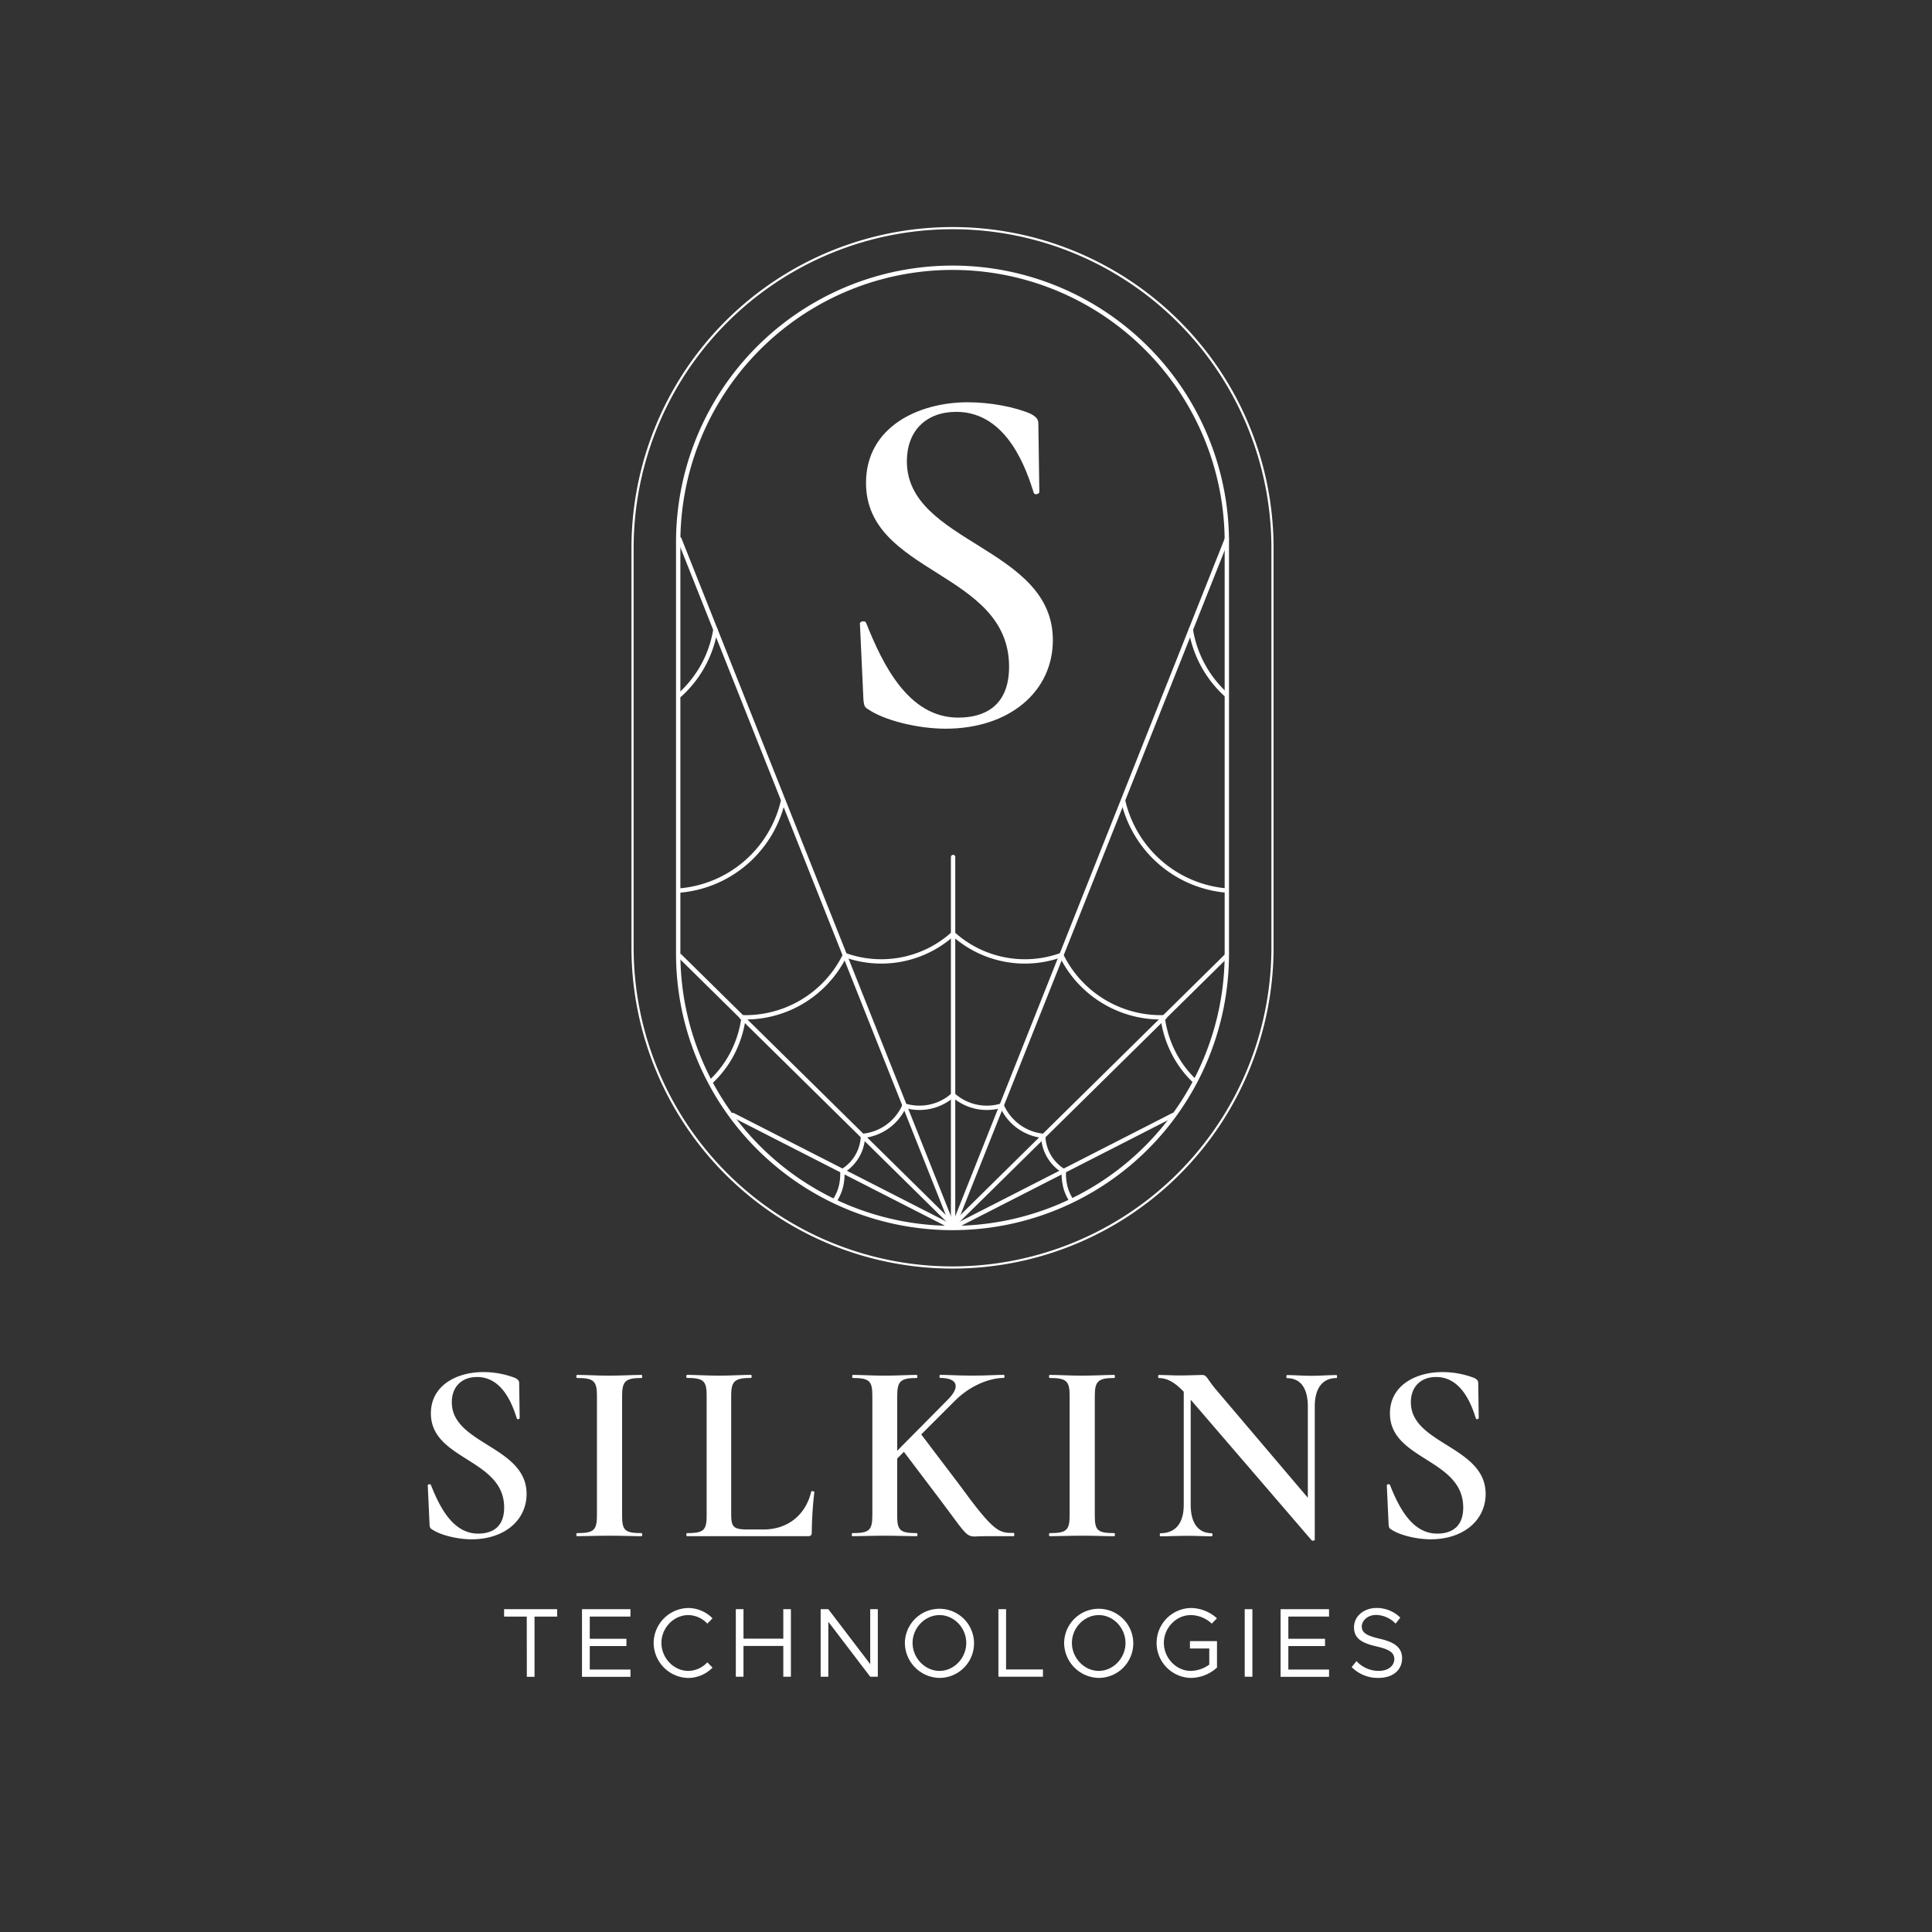 <?xml version="1.0" encoding="UTF-8"?> <svg xmlns="http://www.w3.org/2000/svg" viewBox="0 0 889.17 889.17"><rect x="0" y="0" width="889.17" height="889.17" fill="#333333" stroke="none"/> <defs> <style>.cls-1,.cls-4,.cls-5,.cls-6,.cls-7{fill:none;}.cls-2{isolation:isolate;}.cls-3{fill:#fff;}.cls-4,.cls-5,.cls-6,.cls-7{stroke:#fff;}.cls-4,.cls-5,.cls-6{stroke-miterlimit:10;}.cls-5,.cls-6,.cls-7{stroke-width:2px;}.cls-6,.cls-7{stroke-linecap:round;}.cls-7{stroke-linejoin:round;}</style> </defs> <g id="Слой_2" data-name="Слой 2"> <g id="Слой_1-2" data-name="Слой 1"> <rect class="cls-1" width="889.17" height="889.17"></rect> <g id="_Слой_2-2" data-name=" Слой 2-2"> <g class="cls-2"> <g class="cls-2"> <path class="cls-3" d="M484.56,294.57c0,23.88-20.17,40.8-49.38,40.8-13,0-28.51-3.94-35.7-9-1.39-.69-1.86-1.62-2.09-4.17l-1.62-35c-.23-1.39,2.32-1.62,2.78-.69C406.2,305.7,418,330.27,441,330.27c11.82,0,23.41-5.1,23.41-23.41,0-44.05-65.84-42.43-65.84-84.62,0-25.74,24.11-37.1,46.83-37.1,10.2,0,21.56,2.09,29,5.33,2.55,1.39,3.48,2.55,3.48,4.41l.46,31.53c0,.93-2.08,1.62-2.55.46-3-9.27-11.59-37.32-35.7-37.32-13.91,0-22.72,8.81-22.72,22.72C417.33,250.06,484.56,251.68,484.56,294.57Z"></path> </g> </g> <path class="cls-4" d="M438.38,105A147.26,147.26,0,0,0,291.12,252.3V436.08a147.26,147.26,0,1,0,294.52,0V252.3A147.25,147.25,0,0,0,438.38,105Z"></path> <path class="cls-5" d="M438.38,123.23A126.24,126.24,0,0,0,312.13,249.48V438.91a126.25,126.25,0,0,0,252.5,0V249.48A126.25,126.25,0,0,0,438.38,123.23Z"></path> <line class="cls-6" x1="438.64" y1="394.41" x2="438.64" y2="564.91"></line> <path class="cls-7" d="M438.67,564.91,540,513.15"></path> <path class="cls-7" d="M564.61,248.12,438.67,564.91"></path> <path class="cls-7" d="M438.67,563.88,564.38,440"></path> <path class="cls-5" d="M564.63,409.86a53.53,53.53,0,0,1-47.75-41.41"></path> <path class="cls-6" d="M548.05,289.76a51.35,51.35,0,0,0,4.87,15,51.92,51.92,0,0,0,11.5,15.06"></path> <path class="cls-7" d="M488.27,439.6a49.29,49.29,0,0,1-49.62-9.83"></path> <path class="cls-7" d="M488.78,440.28A50.92,50.92,0,0,0,536,468.17"></path> <path class="cls-7" d="M535.2,469a49.48,49.48,0,0,0,7.38,19.8,48.53,48.53,0,0,0,7.11,8.61"></path> <path class="cls-7" d="M438.64,503.91a23.21,23.21,0,0,0,22.39,4.9"></path> <path class="cls-7" d="M479.87,522.73a23.38,23.38,0,0,1-18.66-13.54"></path> <path class="cls-7" d="M489.29,538.81a19.58,19.58,0,0,1-9.16-15.69"></path> <path class="cls-7" d="M489.64,538.86a24.39,24.39,0,0,0,1,8.55,24.07,24.07,0,0,0,2.38,5h0"></path> <path class="cls-7" d="M438.64,564.91,337.27,513.15"></path> <path class="cls-7" d="M312.7,248.12,438.64,564.91"></path> <path class="cls-7" d="M438.64,563.88,312.93,440"></path> <path class="cls-5" d="M312.67,409.86a53.53,53.53,0,0,0,47.75-41.41"></path> <path class="cls-6" d="M329.25,289.76a51.35,51.35,0,0,1-4.87,15,51.92,51.92,0,0,1-11.5,15.06"></path> <path class="cls-7" d="M389,439.6a49.29,49.29,0,0,0,49.62-9.83"></path> <path class="cls-7" d="M388.52,440.28a50.92,50.92,0,0,1-47.23,27.89"></path> <path class="cls-7" d="M342.11,469a49.48,49.48,0,0,1-7.38,19.8,48.53,48.53,0,0,1-7.11,8.61"></path> <path class="cls-7" d="M438.67,503.91a23.21,23.21,0,0,1-22.39,4.9"></path> <path class="cls-7" d="M397.43,522.73a23.38,23.38,0,0,0,18.66-13.54"></path> <path class="cls-7" d="M388,538.81a19.58,19.58,0,0,0,9.16-15.69"></path> <path class="cls-7" d="M387.66,538.86a24.39,24.39,0,0,1-1,8.55,24.07,24.07,0,0,1-2.38,5h0"></path> <g class="cls-2"> <g class="cls-2"> <path class="cls-3" d="M242.43,744H232V740.6h24.43V744H246v27.73h-3.53Z"></path> <path class="cls-3" d="M271.43,744v10.22H288.3v3.35H271.43v10.81h18.73v3.35H267.85V740.6h22.31V744Z"></path> <path class="cls-3" d="M300.83,756.12a16.22,16.22,0,0,1,15.93-16.06,15.69,15.69,0,0,1,11.17,4.75l-2.4,2.44a12.1,12.1,0,0,0-8.77-3.93c-6.7,0-12.35,5.88-12.35,12.8S310.06,769,316.76,769a12.11,12.11,0,0,0,8.77-3.94l2.4,2.44a15.86,15.86,0,0,1-11.17,4.76A16.26,16.26,0,0,1,300.83,756.12Z"></path> <path class="cls-3" d="M364,740.6v31.08H360.5V757.52H342.18v14.16h-3.53V740.6h3.53v13.57H360.5V740.6Z"></path> <path class="cls-3" d="M377.69,740.6h3.53l19.28,25.29V740.6H404v31.08H400.5l-19.28-25.29v25.29h-3.53Z"></path> <path class="cls-3" d="M416.46,756.12a15.91,15.91,0,1,1,15.93,16.11A16.22,16.22,0,0,1,416.46,756.12Zm28.24,0c0-6.92-5.61-12.8-12.31-12.8S420,749.2,420,756.12,425.69,769,432.39,769,444.7,763.09,444.7,756.12Z"></path> <path class="cls-3" d="M480,768.33v3.35h-20.5V740.6h3.53v27.73Z"></path> <path class="cls-3" d="M489.75,756.12a15.91,15.91,0,1,1,15.93,16.11A16.22,16.22,0,0,1,489.75,756.12Zm28.23,0c0-6.92-5.61-12.8-12.3-12.8s-12.35,5.88-12.35,12.8S499,769,505.68,769,518,763.09,518,756.12Z"></path> <path class="cls-3" d="M547.66,755.3H560.1v12.17A18.08,18.08,0,0,1,548,772.23a16.09,16.09,0,0,1,0-32.17,17.88,17.88,0,0,1,12.08,4.75l-2.4,2.44a14.21,14.21,0,0,0-9.68-3.93c-6.69,0-12.35,5.88-12.35,12.8S541.33,769,548,769a14.89,14.89,0,0,0,8.55-2.9v-7.42h-8.91Z"></path> <path class="cls-3" d="M572.86,740.6h3.53v31.08h-3.53Z"></path> <path class="cls-3" d="M592.94,744v10.22h16.88v3.35H592.94v10.81h18.73v3.35h-22.3V740.6h22.3V744Z"></path> <path class="cls-3" d="M622.08,767.25l2.22-2.76A13.88,13.88,0,0,0,634.47,769c4.8,0,7.24-2.63,7.24-5.43,0-3.3-2.94-4.62-8.37-5.88-6.24-1.45-10.18-3.4-10.18-8.78,0-5,4.44-8.87,10.41-8.87a15.46,15.46,0,0,1,10.9,4.44l-2.17,2.76a12.91,12.91,0,0,0-8.91-4c-3.85,0-6.65,2.53-6.65,5.38,0,3.21,3.07,4.34,8.37,5.61,5.92,1.4,10.18,3.53,10.18,9,0,4.93-3.71,9-10.95,9A16.86,16.86,0,0,1,622.08,767.25Z"></path> </g> </g> <g class="cls-2"> <g class="cls-2"> <path class="cls-3" d="M242.35,687.54c0,12.23-10.33,20.9-25.29,20.9-6.65,0-14.61-2-18.29-4.63-.71-.36-1-.83-1.07-2.14l-.83-17.93c-.12-.71,1.19-.83,1.43-.36,3.91,9.86,10,22.44,21.73,22.44,6.05,0,12-2.61,12-12,0-22.56-33.72-21.73-33.72-43.34,0-13.18,12.35-19,24-19a40.42,40.42,0,0,1,14.85,2.73c1.3.72,1.78,1.31,1.78,2.26l.23,16.15c0,.47-1.06.83-1.3.23-1.55-4.74-5.94-19.11-18.29-19.11-7.12,0-11.64,4.51-11.64,11.63C207.91,664.74,242.35,665.57,242.35,687.54Z"></path> <path class="cls-3" d="M295.31,705.59c.36,0,.36,1.42,0,1.42-4.15,0-9-.23-15-.23-5.58,0-10.69.23-14.72.23-.48,0-.48-1.42,0-1.42,7.72,0,9.14-1.31,9.14-8.2v-55c0-6.77-1.42-8.2-9.14-8.2-.48,0-.48-1.42,0-1.42,4,0,9.14.35,14.72.35,5.94,0,11-.35,15-.35.36,0,.36,1.42,0,1.42-7.71,0-9,1.66-9,8.43v54.74C286.29,704.28,287.48,705.59,295.31,705.59Z"></path> <path class="cls-3" d="M336.52,696.92c0,6.06,1.19,7,7.84,7h7c11.28,0,19.48-6.77,22-17.46.12-.36,1.43-.12,1.43.24a175.85,175.85,0,0,0-1.19,18.52c0,1.31-.36,1.78-1.78,1.78H316.22c-.48,0-.48-1.42,0-1.42,7.71,0,9-1.31,9-8.2v-55c0-6.77-1.31-8.2-9-8.2-.48,0-.48-1.42,0-1.42,3.79,0,9,.35,14.6.35,5.82,0,10.92-.35,14.84-.35.36,0,.36,1.42,0,1.42-7.71,0-9.14,1.55-9.14,8.31Z"></path> <path class="cls-3" d="M466.55,707H453.13c-9.26,0-5.7,2.85-20.78-17.22L416,668.18l-3.09,3.09v26.12c0,6.89,1.19,8.2,9,8.2.47,0,.47,1.42,0,1.42-4,0-9-.23-14.84-.23-5.47,0-10.69.23-14.73.23-.47,0-.47-1.42,0-1.42,7.72,0,9.14-1.31,9.14-8.2v-55c0-6.77-1.3-8.2-9-8.2-.36,0-.36-1.42,0-1.42,4,0,9.14.35,14.61.35,5.81,0,10.92-.35,14.84-.35.36,0,.36,1.42,0,1.42-7.72,0-9,1.66-9,8.43v25.06l23.28-23.51c5.94-5.94,4.51-10-3.56-10-.36,0-.36-1.42,0-1.42,4.15,0,7.71.35,14.84.35s10.57-.35,14.49-.35c.47,0,.47,1.42,0,1.42-6.77,0-15.8,3.68-22.68,10.69l-15.32,15.32,17.45,23c16.27,22.33,18.29,22.33,25.18,22.33C466.9,705.59,466.9,707,466.55,707Z"></path> <path class="cls-3" d="M512.86,705.59c.36,0,.36,1.42,0,1.42-4.15,0-9-.23-15-.23-5.58,0-10.69.23-14.72.23-.48,0-.48-1.42,0-1.42,7.71,0,9.14-1.31,9.14-8.2v-55c0-6.77-1.43-8.2-9.14-8.2-.48,0-.48-1.42,0-1.42,4,0,9.14.35,14.72.35,5.94,0,11-.35,15-.35.36,0,.36,1.42,0,1.42-7.72,0-9,1.66-9,8.43v54.74C503.84,704.28,505,705.59,512.86,705.59Z"></path> <path class="cls-3" d="M615.1,634.22c-6.41,0-10,4.63-10,13.06v61.39c0,.36-1.07.6-1.43.24L548,644.2v48.44c0,8.32,3.45,13,9.74,13,.36,0,.36,1.42,0,1.42-3.44,0-6.89-.23-11.16-.23-4.52,0-8.79.23-12.47.23-.48,0-.48-1.42,0-1.42,6.89,0,10.69-4.63,10.69-13V640.52c-4.63-4.87-8.08-6.3-11.52-6.3-.36,0-.36-1.42,0-1.42,3,0,6.41.23,9.14.23,4.75,0,8.91-.23,10.93-.23s2.13,1.66,5.81,6.17l42.75,50.35v-42c0-8.43-3.32-13.06-9.62-13.06-.35,0-.35-1.42,0-1.42,3.33,0,6.89.35,11.17.35s8.19-.35,11.63-.35C615.46,632.8,615.46,634.22,615.1,634.22Z"></path> <path class="cls-3" d="M683.74,687.54c0,12.23-10.33,20.9-25.29,20.9-6.65,0-14.61-2-18.29-4.63-.71-.36-.95-.83-1.07-2.14l-.83-17.93c-.12-.71,1.19-.83,1.43-.36,3.92,9.86,10,22.44,21.73,22.44,6.05,0,12-2.61,12-12,0-22.56-33.72-21.73-33.72-43.34,0-13.18,12.35-19,24-19a40.42,40.42,0,0,1,14.85,2.73c1.3.72,1.78,1.31,1.78,2.26l.23,16.15c0,.47-1.06.83-1.3.23-1.55-4.74-5.94-19.11-18.29-19.11-7.12,0-11.64,4.51-11.64,11.63C649.3,664.74,683.74,665.57,683.74,687.54Z"></path> </g> </g> </g> </g> </g> </svg> 